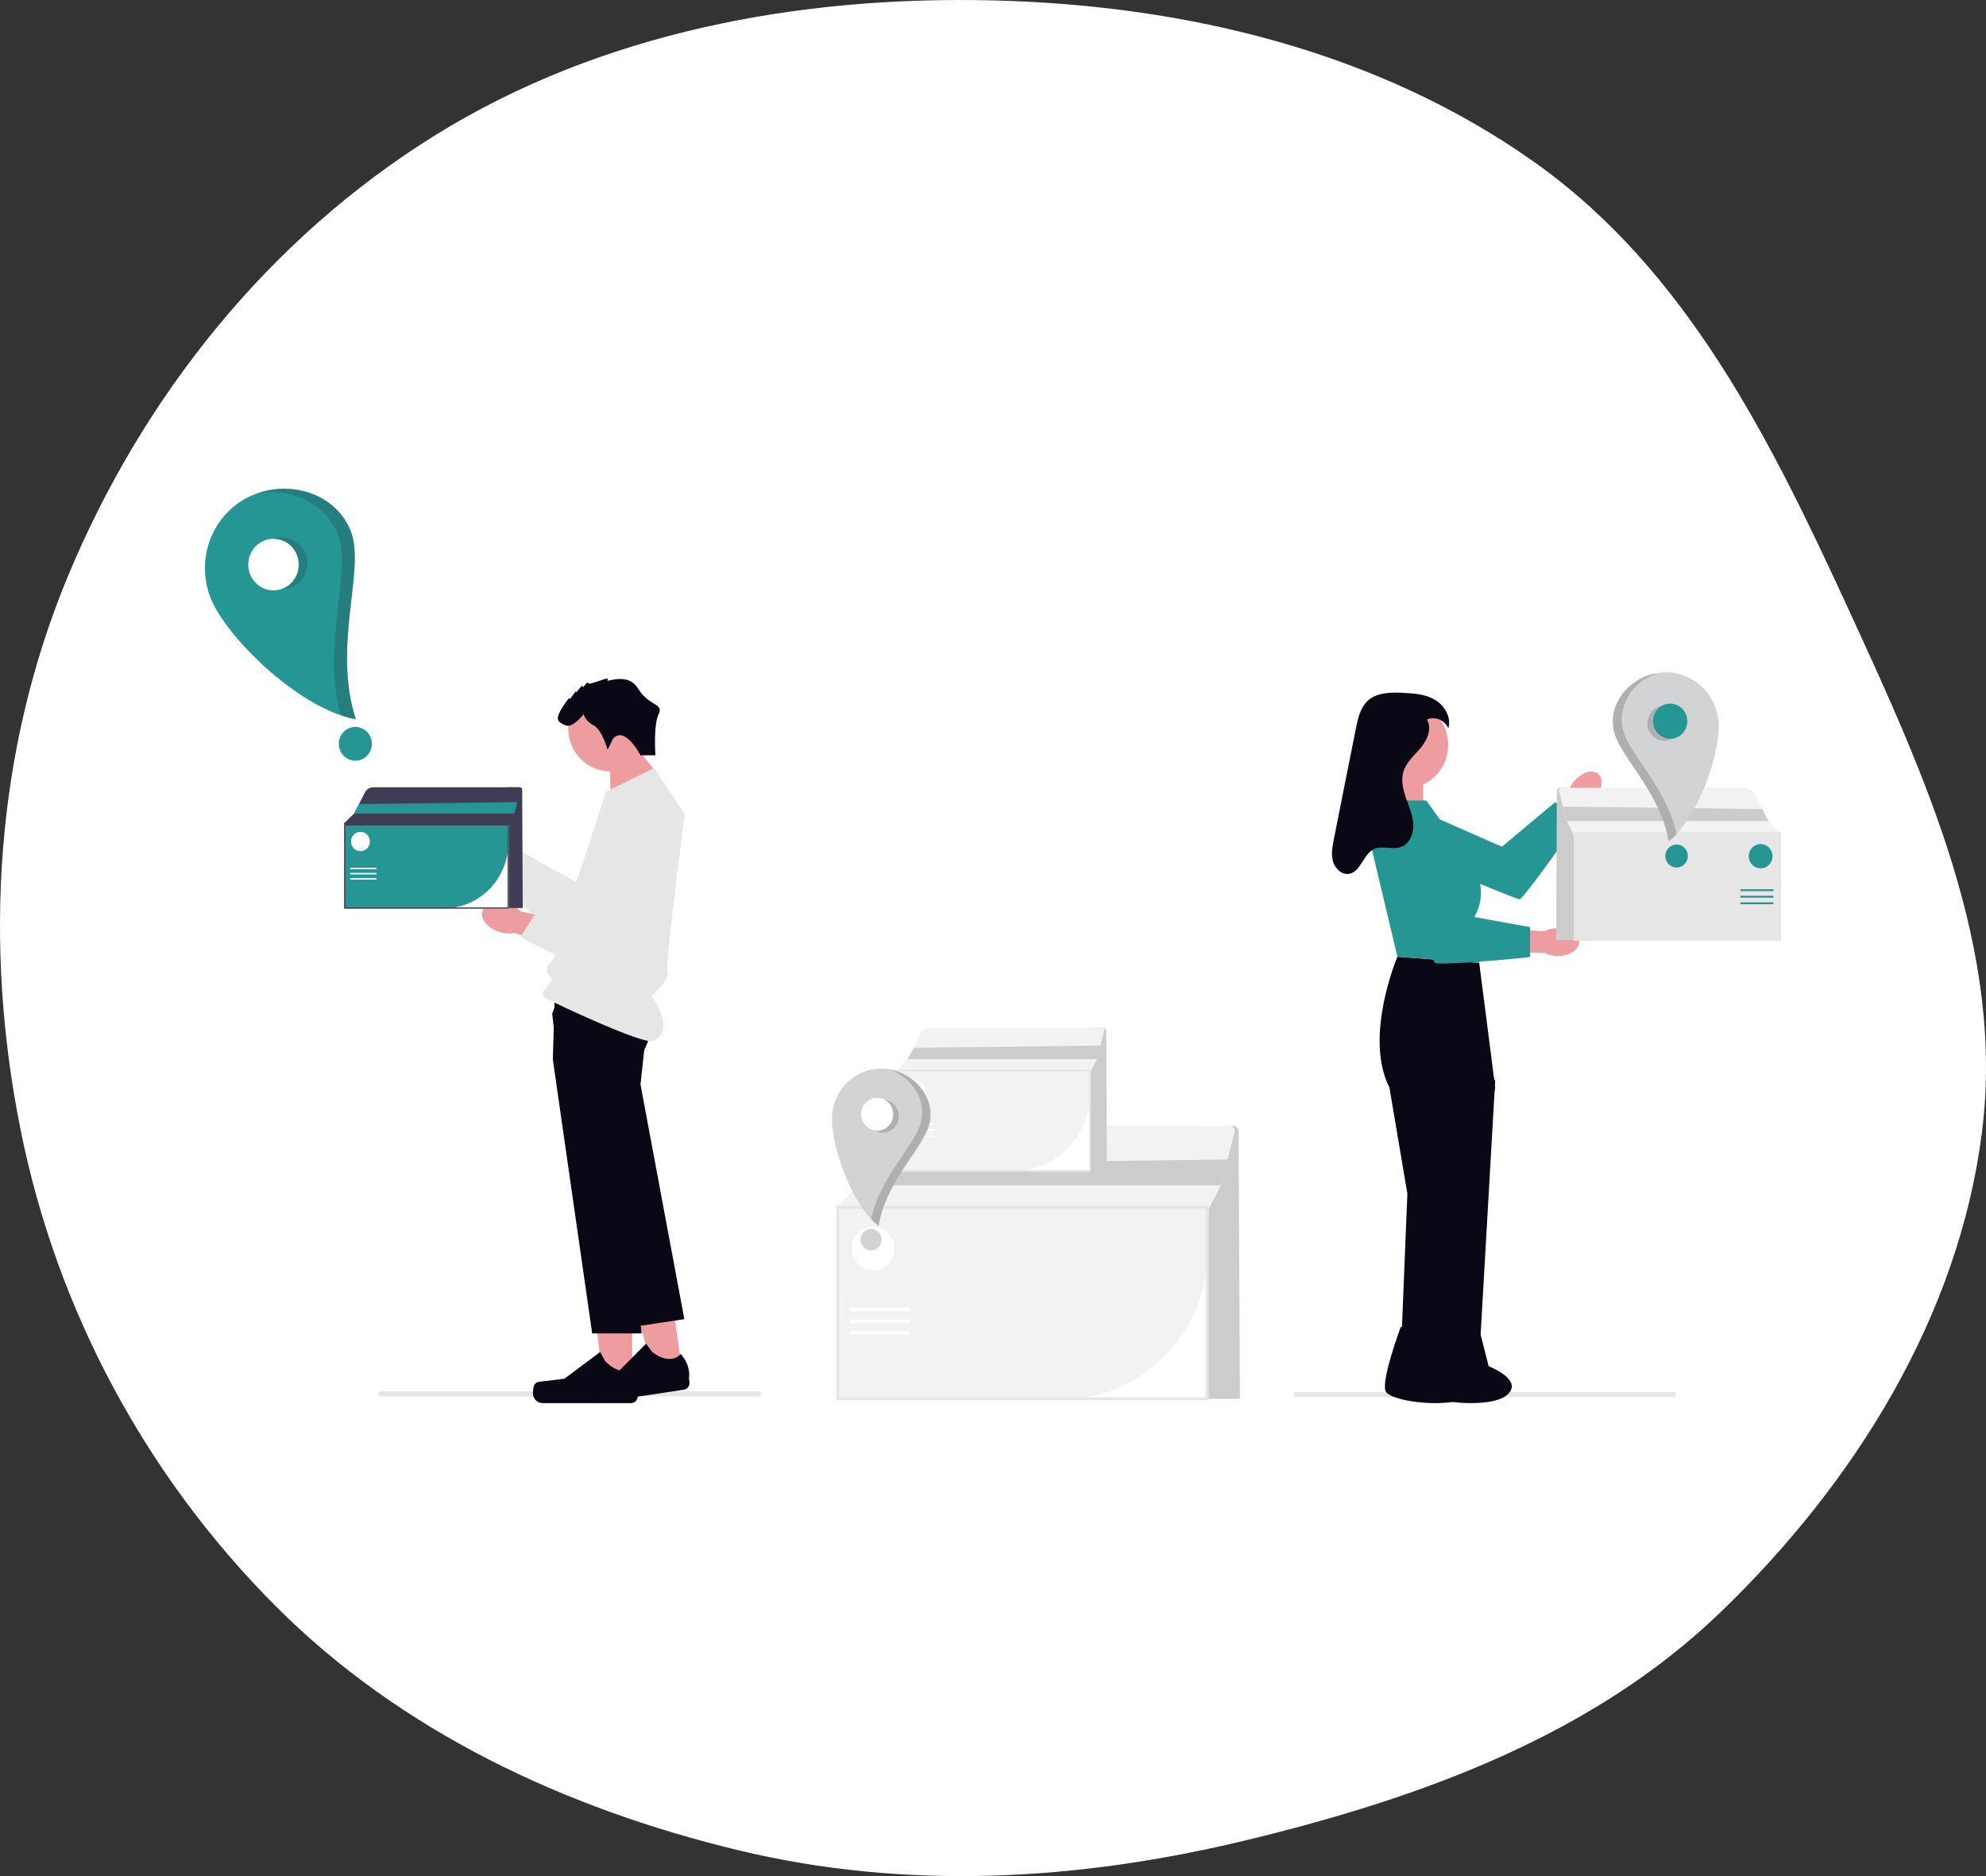 <svg width="126" height="119" viewBox="0 0 126 119" fill="none" xmlns="http://www.w3.org/2000/svg">
<rect x="0" y="0" width="126" height="119" fill="#333333" stroke="none"/>
<path fill-rule="evenodd" clip-rule="evenodd" d="M63.071 0.027C75.284 0.332 87.519 3.287 97.419 10.335C107.039 17.183 112.355 27.954 117.257 38.601C122.147 49.222 127.215 60.273 125.74 71.844C124.253 83.508 117.677 94.068 109.138 102.283C101.003 110.109 90.14 114.044 79.096 116.718C68.442 119.297 57.511 119.931 46.854 117.363C35.844 114.71 25.429 109.835 17.485 101.872C9.229 93.595 3.612 83.095 1.317 71.715C-1.059 59.937 -0.313 47.655 4.311 36.543C9.047 25.164 17.025 15.156 27.586 8.593C38.098 2.06 50.645 -0.283 63.071 0.027Z" fill="white"/>
<g clip-path="url(#clip0_133_21156)">
<path d="M78.664 88.725H76.466V71.414H78.254C78.34 71.414 78.423 71.449 78.485 71.511C78.546 71.574 78.581 71.658 78.581 71.747L78.664 88.725Z" fill="#CCCCCC"/>
<path d="M76.671 88.817H53.063V76.488H76.671V88.817Z" fill="white"/>
<path d="M67.366 88.771H53.108V76.534H76.626V79.297C76.624 81.808 75.647 84.216 73.911 85.993C72.175 87.769 69.821 88.768 67.366 88.771Z" fill="#F2F2F2"/>
<path d="M78.306 71.905C78.294 71.928 78.285 71.953 78.278 71.978L77.464 75.188L76.581 76.899H53.153V76.473L54.487 75.188L56.043 72.143C56.112 72.008 56.202 71.887 56.31 71.783C56.557 71.546 56.882 71.414 57.221 71.414H78.017C78.073 71.414 78.129 71.428 78.178 71.457C78.227 71.485 78.268 71.526 78.297 71.576C78.327 71.625 78.343 71.681 78.344 71.739C78.346 71.797 78.333 71.854 78.306 71.905H78.306Z" fill="#F2F2F2"/>
<path d="M76.671 88.817H53.063V76.488H76.671V88.817ZM53.243 88.633H76.492V76.671H53.243V88.633Z" fill="#E6E6E6"/>
<path d="M77.899 73.548L77.464 75.188H54.486L55.229 73.823L77.899 73.548Z" fill="#CCCCCC"/>
<path d="M57.697 82.948H53.934V83.161H57.697V82.948Z" fill="white"/>
<path d="M57.697 83.694H53.934V83.907H57.697V83.694Z" fill="white"/>
<path d="M57.697 84.44H53.934V84.653H57.697V84.44Z" fill="white"/>
<path d="M55.392 80.575C56.139 80.575 56.745 79.954 56.745 79.189C56.745 78.424 56.139 77.804 55.392 77.804C54.644 77.804 54.038 78.424 54.038 79.189C54.038 79.954 54.644 80.575 55.392 80.575Z" fill="white"/>
<path d="M70.228 74.258H69.078V65.204H70.013C70.058 65.204 70.102 65.223 70.134 65.255C70.166 65.288 70.184 65.332 70.184 65.379L70.228 74.258Z" fill="#CCCCCC"/>
<path d="M69.186 74.306H56.84V67.859H69.186V74.306Z" fill="white"/>
<path d="M64.32 74.282H56.863V67.882H69.162V69.327C69.161 70.64 68.65 71.9 67.742 72.829C66.834 73.757 65.603 74.28 64.32 74.281V74.282Z" fill="#F2F2F2"/>
<path d="M70.04 65.462C70.034 65.474 70.029 65.487 70.026 65.5L69.6 67.179L69.138 68.075H56.887V67.852L57.584 67.18L58.398 65.588C58.434 65.517 58.481 65.454 58.538 65.399C58.666 65.275 58.837 65.206 59.014 65.206H69.889C69.918 65.206 69.948 65.214 69.973 65.229C69.999 65.243 70.02 65.265 70.036 65.291C70.051 65.317 70.059 65.346 70.06 65.376C70.061 65.406 70.054 65.436 70.04 65.463L70.04 65.462Z" fill="#F2F2F2"/>
<path d="M69.186 74.306H56.84V67.859H69.186V74.306ZM56.934 74.21H69.092V67.955H56.934L56.934 74.21Z" fill="#E6E6E6"/>
<path d="M69.828 66.321L69.6 67.179H57.584L57.972 66.465L69.828 66.321Z" fill="#CCCCCC"/>
<path d="M59.263 71.237H57.295V71.348H59.263V71.237Z" fill="white"/>
<path d="M59.263 71.627H57.295V71.738H59.263V71.627Z" fill="white"/>
<path d="M59.263 72.017H57.295V72.128H59.263V72.017Z" fill="white"/>
<path d="M58.057 69.995C58.448 69.995 58.765 69.671 58.765 69.271C58.765 68.871 58.448 68.547 58.057 68.547C57.666 68.547 57.35 68.871 57.35 69.271C57.35 69.671 57.666 69.995 58.057 69.995Z" fill="white"/>
<path d="M55.972 67.785C55.563 67.775 55.157 67.847 54.775 67.998C54.394 68.149 54.045 68.375 53.749 68.664C53.453 68.952 53.216 69.298 53.05 69.68C52.885 70.063 52.795 70.475 52.785 70.893C52.744 72.652 53.968 76.351 55.738 77.768C56.248 74.7 58.791 72.678 59.009 71.046C59.243 69.303 57.691 67.827 55.972 67.785Z" fill="#D1D3D4"/>
<path d="M55.652 71.711C56.213 71.711 56.667 71.246 56.667 70.672C56.667 70.098 56.213 69.633 55.652 69.633C55.091 69.633 54.637 70.098 54.637 70.672C54.637 71.246 55.091 71.711 55.652 71.711Z" fill="white"/>
<path d="M55.27 79.311C55.637 79.311 55.934 79.007 55.934 78.631C55.934 78.255 55.637 77.95 55.27 77.95C54.902 77.95 54.605 78.255 54.605 78.631C54.605 79.007 54.902 79.311 55.27 79.311Z" fill="#D1D3D4"/>
<path opacity="0.2" d="M56.425 69.855C56.549 69.912 56.66 69.994 56.752 70.096C56.845 70.198 56.916 70.318 56.963 70.448C57.009 70.579 57.029 70.718 57.022 70.857C57.015 70.996 56.98 71.132 56.921 71.257C56.862 71.382 56.778 71.493 56.676 71.585C56.574 71.676 56.454 71.746 56.325 71.789C56.196 71.832 56.06 71.849 55.925 71.838C55.789 71.826 55.657 71.787 55.537 71.723C55.776 71.754 56.018 71.698 56.221 71.564C56.423 71.43 56.572 71.227 56.641 70.991C56.71 70.755 56.695 70.501 56.598 70.275C56.501 70.049 56.329 69.866 56.112 69.758C56.221 69.773 56.326 69.806 56.425 69.855Z" fill="#231F20"/>
<path opacity="0.2" d="M59.014 71.049C58.795 72.68 56.252 74.703 55.742 77.771C55.575 77.636 55.419 77.489 55.273 77.331C55.894 74.434 58.275 72.492 58.486 70.916C58.675 69.506 57.695 68.27 56.403 67.828C57.942 68.079 59.228 69.451 59.014 71.049Z" fill="#231F20"/>
<path d="M106.252 88.61H82.154C82.112 88.61 82.077 88.54 82.077 88.452C82.077 88.365 82.112 88.294 82.154 88.294H106.252C106.295 88.294 106.329 88.365 106.329 88.452C106.329 88.54 106.295 88.61 106.252 88.61Z" fill="#E6E6E6"/>
<path d="M101.167 50.714C100.974 50.948 100.73 51.132 100.454 51.249L99.664 52.16L97.425 54.925L95.912 55.861L95.21 54.624L98.525 51.32L99.449 50.359C99.523 50.062 99.665 49.788 99.864 49.56C100.353 48.982 101.042 48.771 101.402 49.09C101.762 49.409 101.656 50.136 101.167 50.714Z" fill="#ED9DA0"/>
<path d="M87.636 53.462L89.092 50.983L95.285 53.706L98.671 50.876L100.062 52.102C100.11 52.144 96.648 57.05 96.402 57.044C96.156 57.039 87.636 53.462 87.636 53.462Z" fill="#269695"/>
<path d="M90.294 49.161H88.142V53.437H90.294V49.161Z" fill="#ED9DA0"/>
<path d="M93.849 61.075L88.657 60.686C88.657 60.686 86.504 65.739 88.15 68.978L89.29 75.715L88.839 86.803H91.197L94.861 68.978L93.849 61.075Z" fill="#090814"/>
<path d="M92.835 66.734L94.861 68.538L93.848 86.209H91.569L92.835 66.734Z" fill="#090814"/>
<path d="M89.189 50.002C90.676 50.002 91.88 48.769 91.88 47.248C91.88 45.727 90.676 44.495 89.189 44.495C87.703 44.495 86.498 45.727 86.498 47.248C86.498 48.769 87.703 50.002 89.189 50.002Z" fill="#ED9DA0"/>
<path d="M88.867 84.172L91.647 84.622L92.17 86.662C92.17 86.662 94.427 87.531 93.34 88.476C92.252 89.42 88.234 88.932 87.916 88.254C87.599 87.577 88.867 84.172 88.867 84.172Z" fill="#090814"/>
<path d="M91.146 84.171L93.926 84.621L94.448 86.661C94.448 86.661 96.706 87.53 95.618 88.475C94.53 89.419 90.512 88.931 90.195 88.253C89.877 87.576 91.146 84.171 91.146 84.171L91.146 84.171Z" fill="#090814"/>
<path d="M98.826 60.636C98.527 60.64 98.231 60.57 97.965 60.433L96.774 60.414L93.265 60.484L91.585 59.922L92.043 58.571L96.653 58.984L97.968 59.073C98.236 58.937 98.532 58.868 98.831 58.874C99.579 58.875 100.183 59.272 100.182 59.759C100.181 60.245 99.574 60.639 98.826 60.637L98.826 60.636Z" fill="#ED9DA0"/>
<path d="M90.493 50.775H87.829L86.947 53.496L88.657 60.686L93.848 61.075L93.532 58.16C93.832 57.661 93.98 57.083 93.958 56.499C93.936 55.914 93.744 55.349 93.408 54.876L90.493 50.775Z" fill="#269695"/>
<path d="M87.96 51.941L90.746 51.452L92.772 58.03L97.077 58.807V60.686C97.077 60.751 91.185 61.269 91.028 61.075C90.872 60.88 87.96 51.941 87.96 51.941L87.96 51.941Z" fill="#269695"/>
<path d="M90.533 45.652C90.864 46.2 90.559 46.923 90.151 47.415C89.744 47.907 89.219 48.339 89.037 48.956C88.875 49.509 89.022 50.106 89.214 50.65C89.406 51.194 89.644 51.736 89.664 52.313C89.684 52.89 89.416 53.528 88.885 53.723C88.339 53.923 87.694 53.609 87.168 53.859C86.484 54.185 86.329 55.313 85.582 55.43C85.123 55.502 84.697 55.094 84.569 54.637C84.441 54.179 84.533 53.692 84.626 53.226L85.388 49.397L86.023 46.211C86.149 45.577 86.299 44.899 86.765 44.461C87.334 43.926 88.192 43.913 88.964 43.945C89.674 43.975 90.412 44.024 91.029 44.383C91.647 44.741 92.101 45.503 91.887 46.196C91.779 45.955 91.589 45.762 91.353 45.654C91.117 45.545 90.85 45.529 90.602 45.607" fill="#090814"/>
<path d="M98.73 59.623H99.955V49.973H98.958C98.91 49.973 98.863 49.993 98.829 50.028C98.795 50.063 98.776 50.11 98.775 50.159L98.73 59.623Z" fill="#CCCCCC"/>
<path d="M99.841 52.803H113V59.675H99.841V52.803Z" fill="white"/>
<path d="M99.865 54.368V52.828H112.974V59.649H105.027C103.658 59.648 102.346 59.091 101.379 58.1C100.411 57.11 99.867 55.768 99.865 54.368Z" fill="#F2F2F2"/>
<path d="M98.929 50.248C98.936 50.261 98.941 50.274 98.944 50.288L99.398 52.078L99.89 53.032H112.949V52.794L112.206 52.078L111.339 50.38C111.3 50.306 111.25 50.238 111.19 50.18C111.052 50.047 110.871 49.974 110.682 49.974H99.091C99.059 49.974 99.028 49.982 99.001 49.998C98.974 50.014 98.951 50.037 98.934 50.064C98.918 50.092 98.909 50.123 98.908 50.156C98.907 50.188 98.915 50.219 98.929 50.248H98.929Z" fill="#F2F2F2"/>
<path d="M99.841 52.803H113V59.675H99.841V52.803ZM112.9 59.573H99.941V52.905H112.9V59.573Z" fill="#E6E6E6"/>
<path d="M99.155 51.164L99.398 52.078H112.206L111.792 51.317L99.155 51.164Z" fill="#CCCCCC"/>
<path d="M99.841 52.803H113V59.675H99.841V52.803ZM112.9 59.573H99.941V52.905H112.9V59.573Z" fill="#E6E6E6"/>
<path d="M112.515 56.404H110.417V56.522H112.515V56.404Z" fill="#269695"/>
<path d="M112.515 56.819H110.417V56.938H112.515V56.819Z" fill="#269695"/>
<path d="M112.515 57.235H110.417V57.354H112.515V57.235Z" fill="#269695"/>
<path d="M111.702 55.08C112.119 55.08 112.456 54.735 112.456 54.308C112.456 53.882 112.119 53.536 111.702 53.536C111.285 53.536 110.947 53.882 110.947 54.308C110.947 54.735 111.285 55.08 111.702 55.08Z" fill="#269695"/>
<path d="M105.615 42.644C106.502 42.622 107.361 42.961 108.003 43.588C108.645 44.214 109.018 45.075 109.039 45.983C109.084 47.873 107.769 51.848 105.867 53.371C105.319 50.074 102.586 47.9 102.351 46.147C102.1 44.275 103.768 42.689 105.615 42.644Z" fill="#D1D3D4"/>
<path d="M105.958 46.862C106.561 46.862 107.049 46.362 107.049 45.746C107.049 45.129 106.561 44.63 105.958 44.63C105.356 44.63 104.867 45.129 104.867 45.746C104.867 46.362 105.356 46.862 105.958 46.862Z" fill="#269695"/>
<path d="M106.37 55.029C106.765 55.029 107.084 54.702 107.084 54.298C107.084 53.894 106.765 53.567 106.37 53.567C105.975 53.567 105.655 53.894 105.655 54.298C105.655 54.702 105.975 55.029 106.37 55.029Z" fill="#269695"/>
<path opacity="0.2" d="M105.128 44.868C104.868 44.998 104.669 45.227 104.574 45.507C104.48 45.787 104.498 46.094 104.625 46.36C104.751 46.626 104.976 46.83 105.249 46.927C105.523 47.023 105.823 47.005 106.083 46.875C105.826 46.91 105.565 46.85 105.348 46.706C105.13 46.562 104.97 46.343 104.896 46.089C104.821 45.836 104.838 45.563 104.942 45.32C105.046 45.077 105.231 44.881 105.464 44.765C105.348 44.781 105.234 44.815 105.128 44.868Z" fill="#231F20"/>
<path opacity="0.2" d="M102.346 46.151C102.581 47.903 105.314 50.077 105.862 53.374C106.041 53.229 106.209 53.071 106.366 52.901C105.698 49.788 103.14 47.701 102.913 46.008C102.71 44.492 103.763 43.165 105.152 42.69C103.498 42.96 102.116 44.434 102.346 46.151Z" fill="#231F20"/>
<path d="M48.197 88.572H24.098C24.056 88.572 24.021 88.501 24.021 88.414C24.021 88.326 24.056 88.256 24.098 88.256H48.197C48.239 88.256 48.273 88.326 48.273 88.414C48.273 88.501 48.239 88.572 48.197 88.572Z" fill="#E6E6E6"/>
<path d="M31.435 52.282C30.883 51.706 30.145 51.532 29.787 51.892C29.43 52.252 29.587 53.009 30.14 53.584C30.358 53.817 30.627 53.993 30.924 54.098L33.294 56.505L34.375 55.343L31.923 53.094C31.826 52.787 31.659 52.509 31.435 52.282L31.435 52.282Z" fill="#ED9DA0"/>
<path d="M39.016 50.295L36.53 55.936L32.562 53.738L31.142 54.51C31.142 54.51 34.385 60.059 36.607 59.427C38.829 58.795 42.772 53.068 42.062 51.3C41.351 49.532 39.015 50.295 39.015 50.295L39.016 50.295Z" fill="#E6E6E6"/>
<path d="M40.105 87.889H38.293L37.431 80.738H40.105L40.105 87.889Z" fill="#ED9DA0"/>
<path d="M33.897 87.847C33.84 88.015 33.81 88.193 33.81 88.371C33.81 88.538 33.875 88.698 33.991 88.816C34.106 88.934 34.262 89 34.425 89.001H40.037C40.148 89.001 40.255 88.955 40.334 88.875C40.413 88.794 40.457 88.685 40.457 88.571V88.332C40.457 88.332 40.735 87.614 40.163 86.728C40.163 86.728 39.453 87.421 38.391 86.335L38.079 85.755L35.812 87.45L34.556 87.608C34.281 87.643 34.038 87.603 33.896 87.847L33.897 87.847Z" fill="#090814"/>
<path d="M38.734 50.657L38.697 48.157L40.205 47.196L41.843 49.246L38.734 50.657Z" fill="#ED9DA0"/>
<path d="M38.729 48.935C40.21 48.935 41.41 47.707 41.41 46.193C41.41 44.678 40.21 43.45 38.729 43.45C37.249 43.45 36.049 44.678 36.049 46.193C36.049 47.707 37.249 48.935 38.729 48.935Z" fill="#ED9DA0"/>
<path d="M35.073 67.193L37.57 84.578H40.704L40.286 74.654L40.067 69.435L40.703 66.952C40.905 66.556 41.084 66.148 41.237 65.73C41.513 64.976 41.73 64.07 41.408 63.64C41.289 63.482 40.98 63.365 40.561 63.277C40.271 63.22 39.978 63.177 39.684 63.15C37.831 62.962 35.196 63.079 35.196 63.079L35.129 65.341L35.091 66.604L35.073 67.193Z" fill="#090814"/>
<path d="M43.296 87.039L41.503 87.308L39.634 80.361L42.28 79.963L43.296 87.039Z" fill="#ED9DA0"/>
<path d="M37.149 87.921C37.116 88.096 37.112 88.276 37.138 88.453C37.162 88.618 37.248 88.766 37.379 88.866C37.51 88.965 37.675 89.008 37.836 88.983L43.388 88.148C43.442 88.14 43.495 88.121 43.542 88.092C43.589 88.063 43.631 88.025 43.664 87.979C43.697 87.934 43.72 87.883 43.734 87.828C43.747 87.773 43.75 87.716 43.742 87.661L43.708 87.424C43.708 87.424 43.88 86.672 43.189 85.881C43.189 85.881 42.585 86.673 41.38 85.756L40.988 85.229L38.988 87.244L37.767 87.587C37.501 87.662 37.254 87.659 37.149 87.921V87.921Z" fill="#090814"/>
<path d="M35.034 64.294L35.376 67.311L37.244 73.671L40.318 84.14L43.417 83.674L40.636 68.788L40.911 66.235C40.911 66.235 41.001 65.982 41.104 65.61C41.308 64.875 41.564 63.679 41.282 63.068C41.247 62.989 41.198 62.916 41.137 62.855C41.026 62.745 40.801 62.678 40.5 62.643C39.239 62.497 36.643 62.914 35.488 63.119L35.033 64.293L35.034 64.294Z" fill="#090814"/>
<path d="M41.498 48.718L38.453 50.213C38.453 50.213 35.226 59.996 35.226 60.495C35.226 60.993 34.312 61.305 34.86 61.866C35.408 62.426 33.84 62.902 34.685 63.349C35.53 63.797 40.802 66.248 41.388 66.026C43.005 65.417 41.319 63.178 41.319 63.178C41.319 63.178 42.534 62.176 42.351 61.678C42.169 61.18 43.448 51.646 43.448 51.646L41.498 48.718Z" fill="#E6E6E6"/>
<path d="M38.893 46.849L38.549 47.555C38.549 47.555 38.204 46.285 37.653 46.003C37.102 45.721 37.032 45.297 37.032 45.297C37.032 45.297 36.342 46.214 35.86 46.003C35.378 45.792 35.17 45.651 35.722 44.804C36.275 43.957 36.136 44.381 36.136 44.381C36.136 44.381 36.619 43.675 36.55 43.887C36.481 44.099 36.963 43.322 36.963 43.534C36.963 43.746 37.308 43.111 37.308 43.322C37.308 43.534 38.756 42.828 38.549 43.111C38.343 43.393 39.791 42.546 40.48 43.674C41.169 44.803 42.125 44.594 41.785 45.299C41.445 46.003 41.583 47.908 41.583 47.908H40.633C40.633 47.908 39.653 46.003 38.895 46.85L38.893 46.849Z" fill="#090814"/>
<path d="M32.22 57.338C31.464 57.109 30.736 57.323 30.595 57.815C30.453 58.308 30.95 58.891 31.706 59.12C32.006 59.216 32.325 59.236 32.635 59.18L35.849 60.106L36.242 58.554L33.032 57.805C32.801 57.585 32.523 57.425 32.219 57.338L32.22 57.338Z" fill="#ED9DA0"/>
<path d="M37.904 51.836L38.408 58.001L33.896 58.051L33.02 59.431C33.02 59.431 38.49 62.671 40.132 61.015C41.774 59.36 42.505 52.393 41.044 51.2C39.584 50.008 37.904 51.836 37.904 51.836L37.904 51.836Z" fill="#E6E6E6"/>
<path d="M33.165 57.596H32.192V49.935H32.984C33.022 49.935 33.059 49.95 33.086 49.978C33.113 50.006 33.128 50.043 33.129 50.082L33.165 57.596Z" fill="#3F3D56"/>
<path d="M32.283 57.637H21.836V52.18H32.283V57.637Z" fill="white"/>
<path d="M28.165 57.616H21.855V52.201H32.263V53.423C32.262 54.535 31.83 55.601 31.062 56.387C30.294 57.173 29.252 57.615 28.165 57.616Z" fill="#269695"/>
<path d="M33.008 50.153C33.002 50.163 32.998 50.173 32.995 50.185L32.635 51.605L32.244 52.363H21.876V52.174L22.466 51.606L23.155 50.258C23.185 50.198 23.225 50.145 23.273 50.099C23.382 49.993 23.526 49.935 23.676 49.935H32.879C32.904 49.935 32.929 49.942 32.95 49.954C32.972 49.967 32.99 49.985 33.003 50.007C33.016 50.029 33.023 50.054 33.024 50.079C33.025 50.105 33.019 50.13 33.008 50.153Z" fill="#3F3D56"/>
<path d="M32.283 57.637H21.836V52.18H32.283V57.637ZM21.915 57.556H32.204V52.262H21.915V57.556Z" fill="#3F3D56"/>
<path d="M32.827 50.879L32.635 51.605H22.466L22.794 51.001L32.827 50.879Z" fill="#269695"/>
<path d="M23.887 55.039H22.222V55.134H23.887V55.039Z" fill="white"/>
<path d="M23.887 55.369H22.222V55.463H23.887V55.369Z" fill="white"/>
<path d="M23.887 55.7H22.222V55.794H23.887V55.7Z" fill="white"/>
<path d="M22.867 53.989C23.198 53.989 23.466 53.715 23.466 53.376C23.466 53.038 23.198 52.763 22.867 52.763C22.536 52.763 22.268 53.038 22.268 53.376C22.268 53.715 22.536 53.989 22.867 53.989Z" fill="white"/>
<path d="M15.716 31.551C15.139 31.845 14.626 32.252 14.203 32.749C13.781 33.247 13.458 33.824 13.254 34.449C13.05 35.074 12.968 35.734 13.013 36.391C13.058 37.048 13.229 37.69 13.516 38.279C14.725 40.758 19.092 44.987 22.576 45.626C21.077 40.97 23.161 36.237 22.291 33.801C21.362 31.199 18.139 30.314 15.716 31.551Z" fill="#269695"/>
<path d="M17.349 37.447C18.232 37.447 18.948 36.715 18.948 35.811C18.948 34.908 18.232 34.175 17.349 34.175C16.466 34.175 15.75 34.908 15.75 35.811C15.75 36.715 16.466 37.447 17.349 37.447Z" fill="white"/>
<path d="M22.545 48.251C23.124 48.251 23.593 47.771 23.593 47.179C23.593 46.588 23.124 46.108 22.545 46.108C21.967 46.108 21.498 46.588 21.498 47.179C21.498 47.771 21.967 48.251 22.545 48.251Z" fill="#269695"/>
<path opacity="0.2" d="M17.836 34.092C18.047 34.083 18.257 34.118 18.454 34.193C18.652 34.267 18.833 34.382 18.987 34.528C19.142 34.675 19.266 34.852 19.354 35.048C19.441 35.244 19.49 35.456 19.497 35.671C19.504 35.887 19.469 36.101 19.395 36.303C19.321 36.505 19.208 36.69 19.064 36.847C18.92 37.004 18.747 37.13 18.555 37.218C18.363 37.307 18.155 37.356 17.945 37.362C18.3 37.227 18.598 36.966 18.783 36.627C18.968 36.288 19.03 35.892 18.956 35.511C18.882 35.13 18.678 34.788 18.381 34.547C18.083 34.306 17.712 34.18 17.332 34.194C17.494 34.132 17.664 34.098 17.836 34.092Z" fill="#231F20"/>
<path opacity="0.2" d="M22.299 33.802C23.169 36.237 21.085 40.97 22.584 45.626C22.255 45.564 21.931 45.478 21.615 45.367C20.394 40.866 22.311 36.368 21.47 34.015C20.718 31.91 18.464 30.929 16.347 31.287C18.67 30.476 21.448 31.417 22.299 33.802Z" fill="#231F20"/>
</g>
<defs>
<clipPath id="clip0_133_21156">
<rect width="100" height="58" fill="white" transform="translate(13 31)"/>
</clipPath>
</defs>
</svg>
